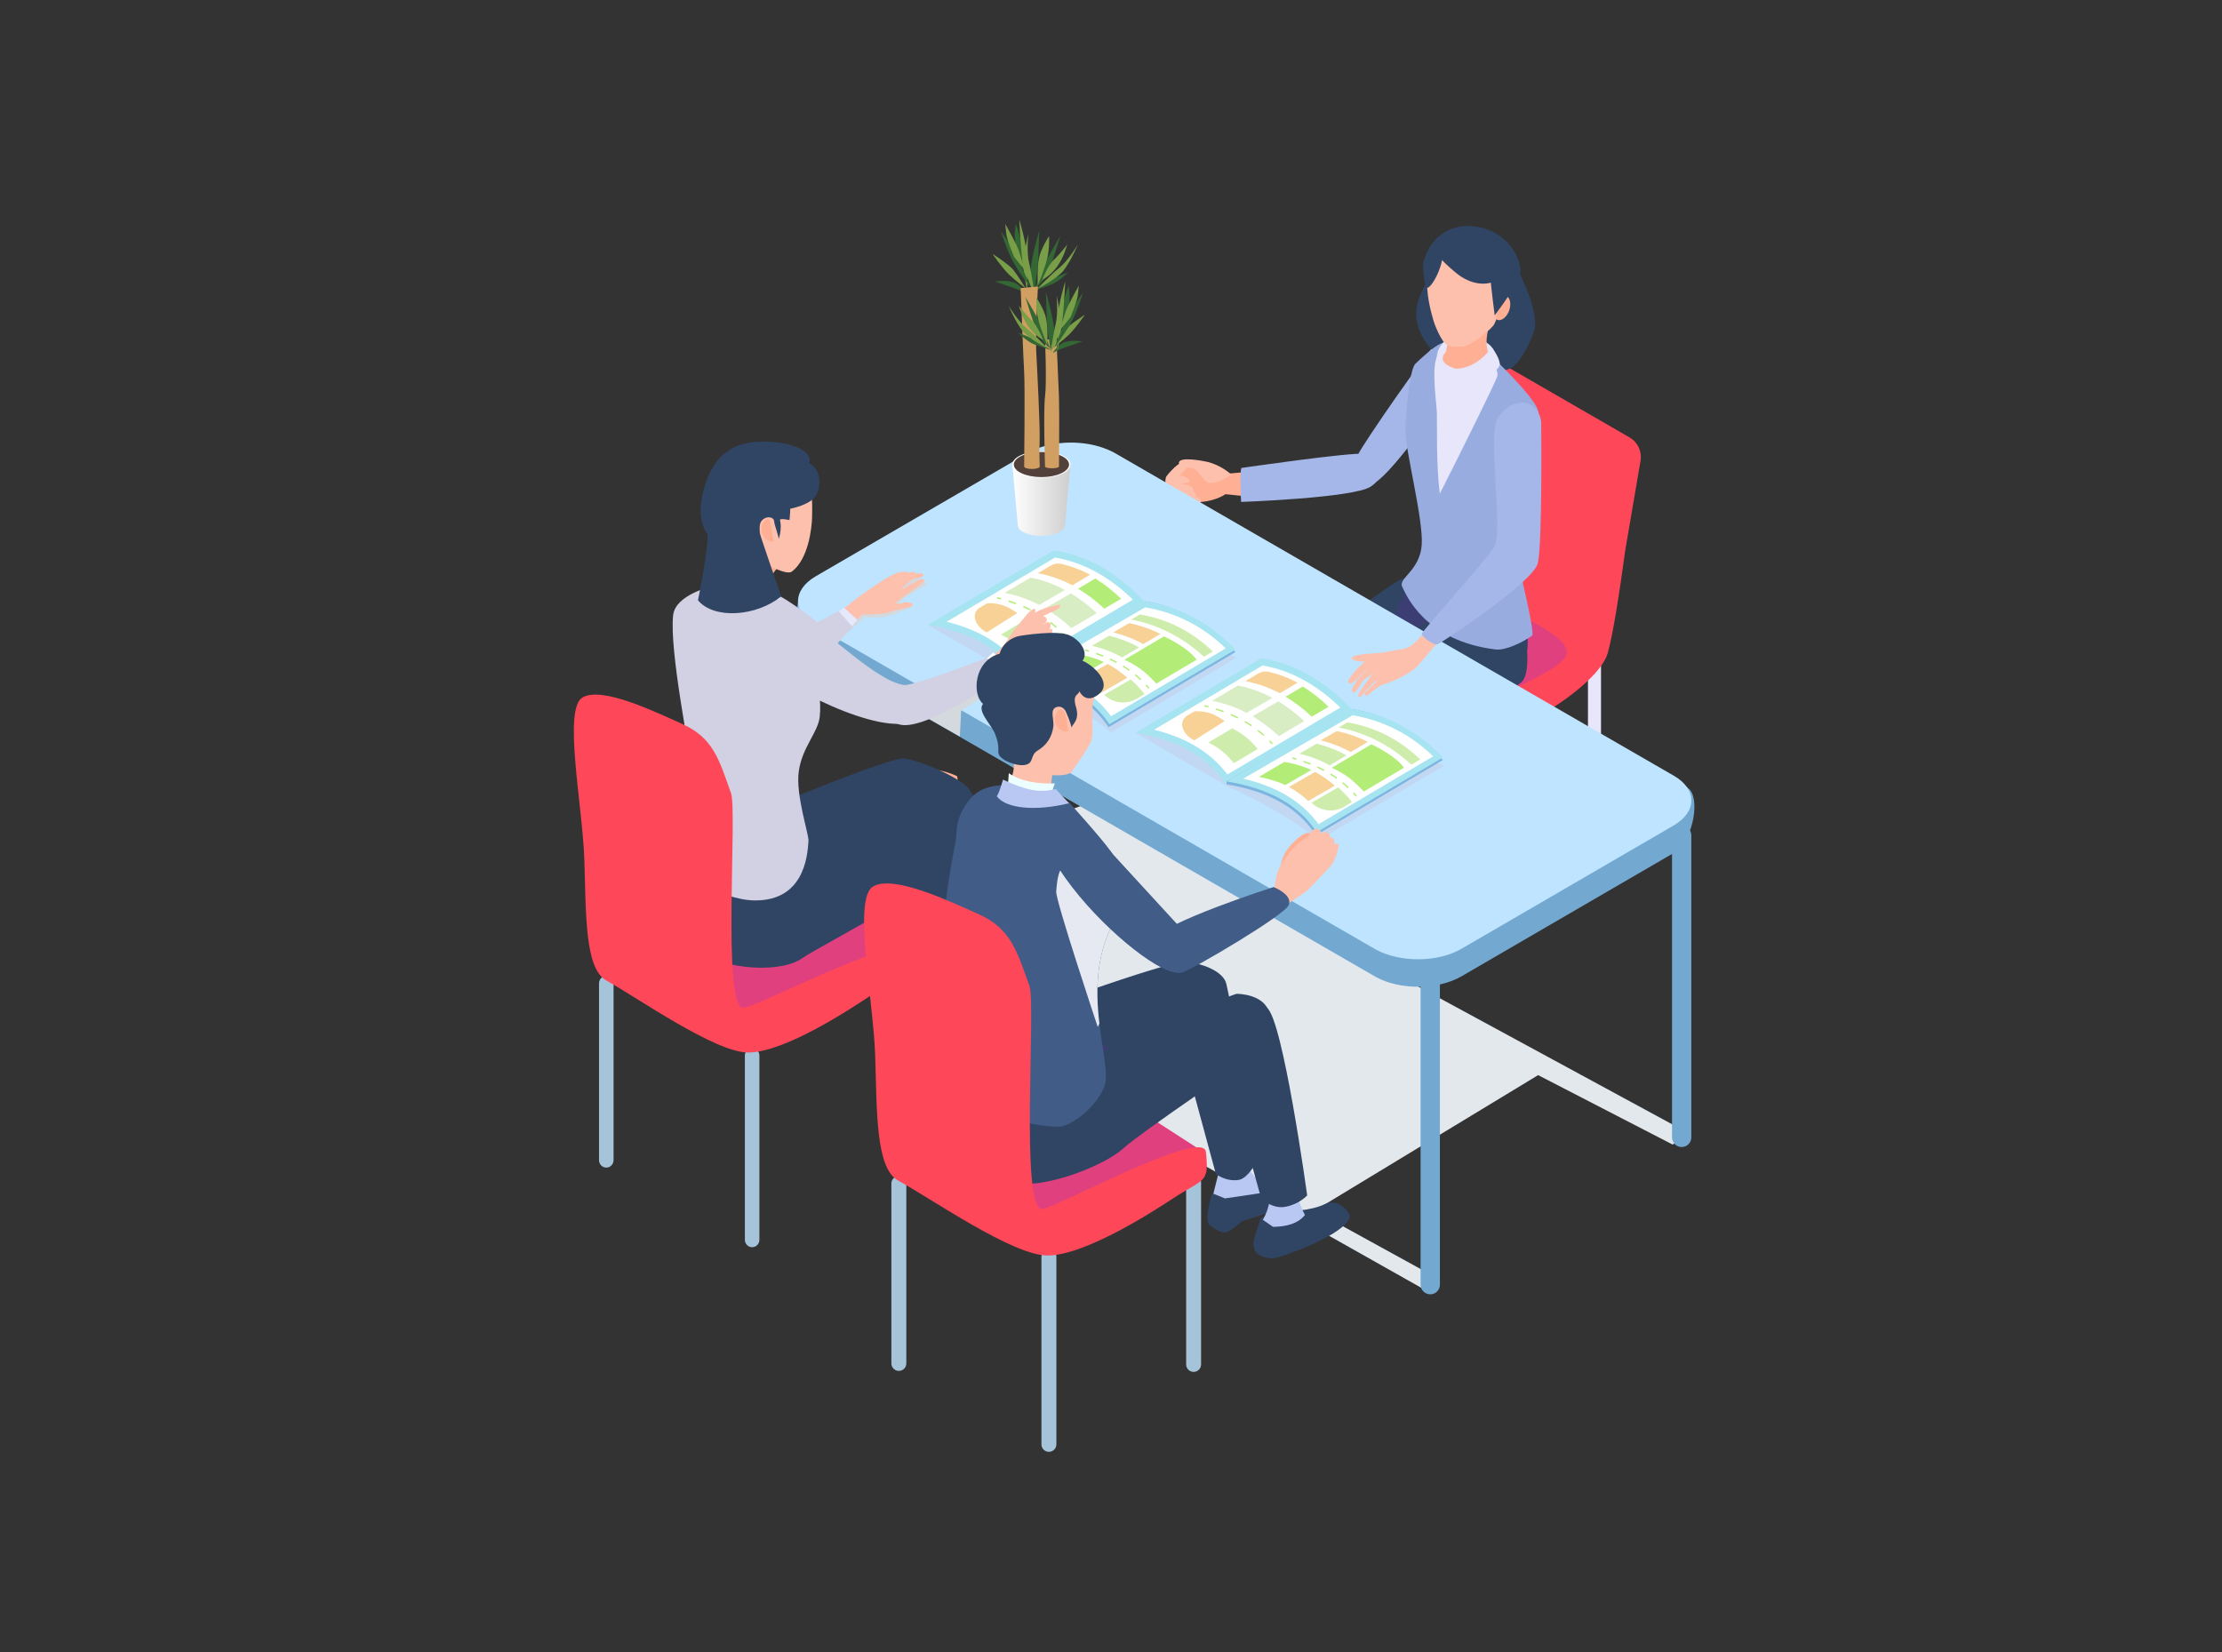 <?xml version="1.0" encoding="UTF-8"?> <svg xmlns="http://www.w3.org/2000/svg" xmlns:xlink="http://www.w3.org/1999/xlink" viewBox="0 0 511 380"><rect x="0" y="0" width="511" height="380" fill="#333333" stroke="none"/><defs><style> .cls-1 { fill: #73a9d1; } .cls-1, .cls-2, .cls-3, .cls-4, .cls-5, .cls-6, .cls-7, .cls-8, .cls-9, .cls-10, .cls-11, .cls-12, .cls-13, .cls-14, .cls-15, .cls-16, .cls-17, .cls-18, .cls-19, .cls-20, .cls-21, .cls-22, .cls-23, .cls-24, .cls-25, .cls-26, .cls-27, .cls-28, .cls-29, .cls-30, .cls-31, .cls-32, .cls-33, .cls-34, .cls-35 { stroke-width: 0px; } .cls-2 { fill: #99ace0; } .cls-3 { fill: #fe485a; } .cls-4 { fill: #d9edc5; } .cls-5 { fill: url(#linear-gradient); } .cls-6 { fill: #edfeff; } .cls-7 { fill: #b8c8f2; } .cls-8 { fill: #73a9d1; } .cls-9 { fill: #3c3e73; } .cls-10 { fill: #b3ed77; } .cls-36 { isolation: isolate; } .cls-11 { fill: #d2d0e3; } .cls-12, .cls-18 { fill: #d4d9de; } .cls-12, .cls-19, .cls-33, .cls-37 { mix-blend-mode: multiply; } .cls-13 { fill: #bfe4ff; } .cls-14 { fill: #e6e8fb; } .cls-15 { fill: #304464; } .cls-16 { fill: #f7d196; } .cls-17 { fill: #789e48; } .cls-19 { fill: #e3e8ed; } .cls-20 { fill: #e6e9f2; } .cls-21 { fill: #52413a; } .cls-22 { fill: #a7e4f2; } .cls-23 { fill: #e0407e; } .cls-24 { fill: #a5b7e8; } .cls-25 { fill: #ceedad; } .cls-26 { fill: #d29f63; } .cls-27 { fill: #ffaf94; } .cls-28 { fill: #415c86; } .cls-29 { fill: #a5c3d9; } .cls-30 { fill: #336733; } .cls-31 { fill: #fff; } .cls-32 { fill: #fdc0ac; } .cls-33 { fill: #c2d7f2; } .cls-34 { fill: #e8e6fb; } .cls-35 { fill: #7bb5e0; } </style><linearGradient id="linear-gradient" x1="232.81" y1="115.06" x2="246.19" y2="115.06" gradientUnits="userSpaceOnUse"><stop offset="0" stop-color="#fff"></stop><stop offset="1" stop-color="#cececf"></stop></linearGradient></defs><g class="cls-36"><g id="_レイヤー_1" data-name="レイヤー 1"><path class="cls-19" d="M249.17,185.16s-31.06,11.17-51.71,19.49c-7.7,3.1-8.46,13.71-1.27,17.87l131.93,74.4,3.01-2.6-28.82-15.85,51.42-31.18,30.93,15.97,3.93-2.47-139.41-75.63Z"></path><g><g><g><g><path class="cls-23" d="M309.42,151.66l28.77,16.72c.48.28,1.08.28,1.57,0l28.97-16.73c1.04-.6,1.04-2.1,0-2.7-2.29-18.72-14.86-18.93-28.77-16.72-.48-.28-1.08-.28-1.56,0l-28.97,16.73c-1.04.6-1.04,2.1,0,2.7Z"></path><path class="cls-34" d="M339.07,220.73c.83,0,1.5-.67,1.5-1.5v-52.41c0-.83-.67-1.5-1.5-1.5s-1.5.67-1.5,1.5v52.41c0,.83.67,1.5,1.5,1.5Z"></path><path class="cls-34" d="M366.69,203.95c.83,0,1.5-.67,1.5-1.5v-52c0-.83-.67-1.5-1.5-1.5s-1.5.67-1.5,1.5v52c0,.83.67,1.5,1.5,1.5Z"></path><path class="cls-34" d="M308.89,203.91c.83,0,1.5-.67,1.5-1.5v-51.25c0-.83-.67-1.5-1.5-1.5s-1.5.67-1.5,1.5v51.25c0,.83.67,1.5,1.5,1.5Z"></path></g><path class="cls-3" d="M369.74,150.17c1.19-4.07,2.71-13.94,4.03-23.62l3.51-20.56c.37-2.15-.64-4.29-2.53-5.38l-30.24-17.46-1.66,10.24c-1.61,7.51-5.89,28.26-6.11,37.7l-.02.11h.01c-.02,1.19.02,2.19.14,2.96.51,3.23,23.46,10.22,23.46,15.79s-27.48,12.35-23.89,18.46c3.58,6.09,30.43-9.13,33.23-18l.03.02.04-.24Z"></path></g><g><g><g><path class="cls-15" d="M325.13,196.79c-.83-1.06-3.89-1.98-6.76-1.55,0,0-9.85,9.24-12.95,11.58-3.52,2.66,1.47,7.54,6.72,5.08.58-.27,4.48-3.17,7.66-5.85,2.68-2.26,4.71-4.3,5.14-5.01.93-1.54,1.03-3.19.2-4.25Z"></path><path class="cls-7" d="M313.04,179.96l9.53,14.32.85,2.67c-.02,1.95-5.96,5.57-5.96,5.57,0,0-.81-1.08-5.41-1.29,3.37-3,1.87-1.64,2.52-4.37,1.68-7.04-9.53-16.59-9.53-16.59l8-.31Z"></path></g><path class="cls-15" d="M331.28,147.9s-23.82,17.8-26.45,20.96c-2.64,3.16,17.29,25.45,17.29,25.45,0,0-6.16,2.03-10.73,0-4.57-2.03-24.82-30.01-21.81-34.98,3.01-4.98,29.87-25.12,32.8-26.13,2.93-1.01,9.93,5.15,9.93,5.15l-1.02,9.55Z"></path></g><path class="cls-9" d="M351.37,141.38c.22,2.03-.09,7.93-.09,7.93,0,0-8.09,5.74-10.76,5.26-4.7-.84-17.6-8.81-19.34-11.84-1.74-3.03,5.58-9.92,5.58-9.92,0,0,24.45,7.06,24.61,8.58Z"></path></g><g><g><path class="cls-15" d="M337.35,197.36c-1.15-1.37-3.81-2.36-6.4-.69,0,0-9.59,16.48-10.12,18.3-1.26,4.36,7.4,5.17,11.4.51.81-.94,5.97-11.27,6.19-13.16s.08-3.58-1.07-4.96Z"></path><path class="cls-7" d="M326.44,183.98l10.21,10.08s1.02,4.43.49,6.37-2.54,3.52-5.46,4.43-4.47-.94-4.47-.94c0,0,1.66-4.34,2.17-5.28,3.44-6.37-11.9-14.03-11.9-14.03l8.96-.63Z"></path></g><path class="cls-15" d="M350.06,156.73c-3.04,3.26-30.65,15.59-30.65,15.59l18.26,20.93s-9.25,5.96-11.91,6.26c-2.67.3-29.45-30.39-25.98-35.47,3.47-5.08,30.59-22.49,30.59-22.49l15.27-5.25,3.69.8s3.78,16.35.74,19.62Z"></path></g></g><g><g><path class="cls-27" d="M282.46,108.94l4.19-.38.05,5.61-4.88-.5s-2.67,1.95-7.11,1.81c-1.23-.04-2.75-.4-3.74-1.08-.25-.18-.21-.62-.45-.81-.47-.36-1.08-.58-1.41-.96-.16-.19.04-.64-.1-.81-.49-.62-.84-1.09-.84-1.09,0,0,.97-3.03,3.29-4.11,2.32-1.08,10.98,2.33,10.98,2.33Z"></path><path class="cls-32" d="M269.76,110.46c.76-.48,4.34-3.02,3.07-4.28-.64-.63-3.26,1.62-4.53,3.3-.41.54-.24,1.52-.24,1.52,0,0,1.2-.23,1.71-.55Z"></path><path class="cls-32" d="M283.19,109.19s-2.21-2.19-5.64-2.98c-.7-.16-6.73-1.39-6.43.41.14.85,2.15.94,2.74,1.01,1.57.17,2.36,2.17,3.56,3.15,1.56,1.27,5.77-1.59,5.77-1.59Z"></path><path class="cls-32" d="M271.99,109.48c-.88-.14-3.93-.39-3.95,1.38,0,.89,2.15.71,4.27.31.78-.15,1.3-.05,1.24-.56-.06-.51-1.02-1.05-1.56-1.14Z"></path><path class="cls-32" d="M273.61,111.75c-.85-.42-4.69-1.11-4.63.47.06,1.59,2.88.56,4.98.8.98.11.5-.85-.35-1.27Z"></path><path class="cls-32" d="M274.44,113.07c-.7-.35-3.86-.46-3.81.83.05,1.3,2.09.4,3.8.59.8.09.7-1.08,0-1.42Z"></path><path class="cls-32" d="M275.65,114.44c-.62-.31-3.66-.46-3.61.68.05,1.15,2.09.41,3.61.58.71.08.62-.95,0-1.26Z"></path></g><g><path class="cls-24" d="M313.84,104.39c3.1.43,5.5,4.93,1.37,7.55-4.12,2.62-29.79,3.51-29.79,3.51,0,0-.37-6.27.05-7.81,0,0,25.26-3.68,28.36-3.25Z"></path><path class="cls-24" d="M312.34,104.51c.99-2.26,16.69-25.03,18.85-26.52,2.16-1.49,3.36,5.41,2.24,9-2.37,7.62-14.98,23.6-17.65,24.2-3.92.88-4.44-4.42-3.44-6.68Z"></path></g></g><g><path class="cls-15" d="M349.6,62.93c-.62-2.37-19.81-.86-19.81-.86,0,0-3.96,5.5-4.11,9.88-.16,4.38,3.16,8.32,4.42,9.21,1.87,1.31,8.5,5.53,8.5,5.53,0,0,5.75-.82,8.53-1.86,2.78-1.04,5.89-8.44,5.92-9.78.13-5.15-3.09-10.7-3.46-12.11Z"></path><g><path class="cls-34" d="M337.25,77.27c3.83,1.97,9.57,8.69,9.57,8.69l-4.68,54.2-14.74-8.6,2.59-10.09-5.86-27.42,5.05-12.05s4.25-6.7,8.08-4.73Z"></path><path class="cls-2" d="M323.18,98.75c.19-4.17.96-13.79,2.34-15.1,1.37-1.31,4.08-3.85,5.77-4.6s-.19,1.14-.94,3.25c-1.12,3.15,0,10.13.09,12.66.1,2.54-.21,11.68.68,18.6,5.78-11.44,12.26-24.57,13.14-26.79,1.1-2.75-5.86-8.74-5.86-8.74,3.46,2.37,13.88,12.63,15.22,16.11,1.34,3.48-2.66,25.55-4.19,36.56,0,0,3.62,15.01,2.93,15.5-2.31,1.65-6.19,3.44-8.35,3.19-16.34-1.95-20.67-12.59-21.56-14.49-.88-1.91,4.03-3.65,4.5-9.48.47-5.84-3.95-22.51-3.76-26.67Z"></path></g><g><path class="cls-34" d="M334.42,77.24c-.88.18-2.87,1.43-3.63,3.24-.93,2.21.2,5.13.2,5.13l3.58-.08.51-.82c-.18-.69-.48-5.78-.66-7.46Z"></path><path class="cls-34" d="M344.25,84.38c.23-.87-.02-3.2-1.31-4.68-1.57-1.8-4.69-2.09-4.69-2.09l-1.51,3.25.52.82c.7.15,5.39,2.12,6.99,2.7Z"></path><g><path class="cls-27" d="M331.83,71.15c.54,4.34,1.51,7.01.7,9.67-.17.55-.71.56-.75,1.66-.04,1.11,1.62,1.97,3.26,2.41,2.78.75,8.54-1.15,8.54-1.15-3.4-4.91-.72-8.19-.5-12.87l-11.25.27Z"></path><path class="cls-32" d="M342,54.54c-.66-.27-6.36-.47-7.08-.24-10.54,3.42-5.62,17.93-5.39,18.98.2.94,1.83,5.31,3.25,6.03,1.53.78,1.4.34,3.37.41,1.97.09,7.24-4.31,7.52-5.23.31-1.03,8.59-15.72-1.66-19.95Z"></path><path class="cls-27" d="M344.38,73.59c.99.3,2.21-.72,2.72-2.26.51-1.55.13-3.04-.86-3.34-.99-.3-2.85,5.3-1.86,5.6Z"></path><path class="cls-15" d="M349.4,60.52c-1.23-4.26-5.2-8.16-11.14-8.54-4.63-.29-8.71,2.37-10.29,6.57-.2.52-.55,1.36-.67,1.84-.17.66.2,5.43.87,5.8.68.37,3.86-4.39,3.67-8.85,1.86,2.51,4.23,3.45,6.87,3.62,2.71.18,3.79-.55,3.79-.55,0,0,.15,1.69.27,3.67.1,1.75.97,8.45.97,8.45,0,0,3.91-5.13,4.07-6.23.16-1.11,1.65-2.98,1.82-3.79.17-.8,0-1.16-.24-1.97Z"></path><path class="cls-15" d="M343.45,58.67l-13.68-1.87c.14,1.28,1.58,3.04,4.92,5.84,3.53,2.96,7.34,3.33,10.33,1.46-.17-1.29-1.57-5.44-1.57-5.44Z"></path></g><path class="cls-34" d="M343.03,79.91s-3,4.7-8.14,4.92l-.43.79s0,0,0,0c.64,1.59,3.48,3.93,3.48,3.93,0,0,7.24-4.13,6.98-5.93s-1.89-3.71-1.89-3.71Z"></path></g></g></g><g><g><path class="cls-15" d="M214.1,218.35c2.71-.66,2.09,1.82,4.04,1.53,3.4-.51,8.38-1.26,10.27-1.48,3.87-.45,7.19.37,6.42,3.49-.77,3.12-2.52,3.26-7.88,4.67-3.45.91-6.75.58-11.74,4.15l-1.54,2.34-1.55.47-2.16-.61s-.07-2.59-.41-4.5c-.34-1.91-.2-5.21-.39-6.33-.22-1.28,2.23-3.08,4.94-3.74Z"></path><path class="cls-27" d="M210.2,177.64c2.46-1.56,7.3-.35,9.81.84,1.06.5-2.2,12.7-2.65,23.44-.36,8.61.39,17.99.39,17.99,0,0,3.09-.16,4.69.47,1.86.73,2.25,2.28,2.02,2.43,0,0-6.85,2.79-9.12,2.79s-4.79,1.11-5.23-1.12c-.43-2.23.81-3.76.9-5.8.09-2.04-5.02-30.33-5.02-30.33-2.6-2.37.11-8.1,4.21-10.71Z"></path></g><g><path class="cls-15" d="M230.11,228.35s10.39-.8,13.04-2.22c2.65-1.41,6.95-1.15,6.18,1.96-.77,3.12-3.1,5.69-8.45,7.09-3.45.91-4.94.38-10.3,3.48l-1.4,1.97-2.11.64-1.61-.78s-1.72-2.78-2.06-4.69c-.34-1.91-.3-3.74.2-4.94.5-1.19,5.31-3,6.52-2.52Z"></path><path class="cls-27" d="M224.85,184.81c2.52,1.19,5.8,38.33,7.01,40.31,1.21,1.98,4.01,2.81,4.01,2.81,2.91.55,5.12-.23,3.76,2.93,0,0-8.84,3.28-9.57,3.58-2.56,1.04-6.99-.28-6.03-3.12.74-2.43.67-3.96.54-5.6-.15-2.05-8.28-31.21-7.87-35.64.41-4.43,5.61-6.47,8.13-5.28Z"></path></g><path class="cls-23" d="M144.51,218.91l30.29,15.66c.54.32,1.21.32,1.76,0l34.06-16.2c1.17-.69,2.15-5.26.98-5.94,0,0-20.94-10.44-31.47-13.05-10.53-2.6-35.28,15.55-35.28,15.55-1.17.68-1.51,3.28-.35,3.97Z"></path><path class="cls-15" d="M161.9,192.88c15.79-8.19,42.79-18.44,45.65-18.44s13.39,4.33,15.35,7.12c1.95,2.79,4.53,8.17,4.53,8.17l3.16,23.65s-7.81.77-15.06-.84c-3.67-.82-5.64-1.18-9.54-4.53-7.29,4.46-19.6,11.01-21.56,12.42-4.44,3.19-15.66,2.7-21.97-.54-9.17-4.71-8.41-22.95-.56-27.02Z"></path></g><g><g><path class="cls-1" d="M328.92,297.71c-1.23,0-2.22-.99-2.22-2.22v-69.46c0-1.23.99-2.22,2.22-2.22s2.22.99,2.22,2.22v69.46c0,1.23-.99,2.22-2.22,2.22Z"></path><path class="cls-1" d="M386.74,263.83c-1.23,0-2.22-.99-2.22-2.22v-69.46c0-1.22.99-2.22,2.22-2.22s2.22.99,2.22,2.22v69.46c0,1.23-.99,2.22-2.22,2.22Z"></path></g><g><path class="cls-1" d="M187.7,150.41l125.76,72.6,3.03,1.75c5.54,3,14.22,2.94,19.6-.19l48.79-28.36c4.19-2.43,6.07-11.44,3.85-14.42-.69-.93-3.44-2.23-4.75-2.98l-127.92-68.48c-5.54-3.02-14.24-2.96-19.62.17l-48.82,23.03c-1.1.64-2.57,1.12-3.16,2.26-2.38,4.55-1.16,12.07,3.25,14.62Z"></path><path class="cls-13" d="M384.86,189.89l-48.79,28.36c-5.37,3.13-14.05,3.19-19.6.19l-3.03-1.75-125.76-72.6c-5.52-3.19-5.55-8.36-.06-11.55l48.79-28.36c.66-.38,1.37-.72,2.11-1.01,4.49-1.75,10.37-1.83,15.1-.19.91.31,1.77.68,2.58,1.12l.7.4,6.85,3.96,121.21,69.98c5.35,3.09,5.39,8.26-.1,11.45Z"></path></g></g><g><path class="cls-33" d="M311.06,163.59h-.02c-6.1-6.4-12.96-10.43-20.73-11.63l-28.99,16.72,20.76,12.07s12.79,5.6,21.16,12.51l28.91-17.19c-8.78-3.25-13.3-11.27-21.08-12.48Z"></path><path class="cls-22" d="M281.82,180.25c-4.74-7.1-12.17-10.24-20.76-11.68l28.99-17.17c7.78,1.21,14.65,5.25,20.76,11.68l-28.99,17.17Z"></path><g><path class="cls-31" d="M282.27,178.13c-3.81-5.04-9.35-8.42-16.85-10.29l24.94-14.77c.51.09,1.01.19,1.51.3,5.82,1.33,11.32,4.48,16.37,9.38l-25.97,15.38Z"></path><path class="cls-16" d="M298.41,157.03l-4.08,2.42c-2.23-1.17-4.52-2.02-6.87-2.56-.35-.08-.7-.15-1.05-.22l2.96-1.75c.72-.43,1.58-.57,2.4-.39,0,0,0,0,.01,0,2.27.52,4.48,1.35,6.63,2.49Z"></path><path class="cls-10" d="M305.53,162.57l-3.86,2.28c-1.94-1.82-3.95-3.35-6.03-4.6l3.22-1.91.74-.44c2.04,1.26,4.02,2.81,5.93,4.66Z"></path><path class="cls-4" d="M292.62,160.53l-5.94,3.44c-2.16-1.14-4.39-1.97-6.68-2.49-.34-.08-.68-.15-1.02-.21h0c-.09-.02-.18-.03-.26-.05l5.95-3.53h0c.34.06.68.13,1.02.21,2.37.54,4.68,1.42,6.93,2.62Z"></path><path class="cls-4" d="M299.94,165.86l-5.83,3.45c-.19-.18-.38-.35-.58-.52-1.77-1.58-3.6-2.93-5.47-4.04l.56-.33,5.36-3.11c1.84,1.11,3.64,2.46,5.38,4.02.19.17.38.35.57.52Z"></path><g><path class="cls-10" d="M292.49,171.21c-.21-.24-.43-.47-.65-.7l.23-.22c.22.23.44.47.66.71l-.24.21Z"></path><path class="cls-10" d="M290.55,169.26c-.44-.4-.9-.78-1.38-1.15l.2-.25c.48.37.95.76,1.39,1.17l-.21.24ZM287.72,167.06c-.49-.33-1-.65-1.52-.95l.16-.28c.53.31,1.04.63,1.54.96l-.18.27ZM284.62,165.26c-.53-.26-1.07-.52-1.63-.76l.13-.29c.56.24,1.11.5,1.65.77l-.14.29ZM281.32,163.83c-.55-.2-1.12-.4-1.7-.59l.1-.31c.58.19,1.16.38,1.71.59l-.11.3Z"></path><path class="cls-10" d="M277.89,162.73c-.31-.08-.61-.16-.93-.24l.08-.31c.31.08.63.16.93.24l-.08.31Z"></path></g><path class="cls-16" d="M281.63,165.86s-6.97,4.44-6.99,4.43c-2.58-1.27-3.95-4.31-1.48-5.77l1.57-.92c3.14-.14,5.1.97,6.9,2.26Z"></path><path class="cls-25" d="M289.24,172.29l-5.09,3.01-.42.25c-.36-.47-.73-.92-1.14-1.34-1.31-1.38-2.87-2.52-4.7-3.43l5.49-3.25c2.38,1.21,4.33,2.79,5.87,4.76Z"></path><path class="cls-35" d="M302.66,192.1c-4.74-7.1-12-10.25-20.59-11.69v-.69s28.99-16.59,28.99-16.59c7.78,1.21,14.65,5.25,20.76,11.68l-29.16,17.28Z"></path><path class="cls-22" d="M302.83,191.41c-4.74-7.1-12.17-10.24-20.76-11.68l28.73-16.65c7.78,1.21,14.91,4.73,21.02,11.16l-28.99,17.17Z"></path><path class="cls-31" d="M303.23,189.57c-3.87-5.22-9.45-8.6-17.31-10.47l25.15-14.57c7.05,1.19,13.27,4.36,18.52,9.43l-26.37,15.62Z"></path><path class="cls-25" d="M326.62,174.68l-2.04,1.21c-4.82-4.44-10.43-7.31-16.72-8.57l2.01-1.16c6.37,1.07,12,3.94,16.75,8.53Z"></path><path class="cls-10" d="M301.6,177.09l-6,3.48c-1.9-.84-3.94-1.46-6.09-1.89l5.87-3.44c2.19.37,4.27.99,6.22,1.86Z"></path><path class="cls-16" d="M306.97,180.7l-5.47,3.17-.19.11-.45.26c-1.35-1.28-2.83-2.35-4.43-3.22l5.81-3.36.2-.11c1.63.88,3.14,1.94,4.54,3.17Z"></path><path class="cls-25" d="M310.92,184.49l-1.78,1.06c-2.41,1.43-5.46,1.05-7.49-.88-.01-.01-.02-.02-.03-.03l.45-.26.19-.11,5.47-3.17c1.16,1.02,2.23,2.15,3.2,3.39Z"></path><path class="cls-10" d="M322.89,176.59l-9.26,5.47s-1.49-1.63-3.05-2.89c-1.91-1.54-4.25-2.53-4.31-2.57l9.1-5.39s5.41,2.42,7.52,5.38Z"></path><path class="cls-25" d="M309.66,173.75l-3.89,2.3c-.52-.3-1.06-.59-1.62-.85-1.59-.75-3.37-1.37-5.34-1.84l1.95-1.13,2.02-1.17c1.94.49,3.69,1.1,5.28,1.86.56.26,1.09.54,1.61.84Z"></path><path class="cls-16" d="M314.56,170.65l-3.95,2.34c-.51-.3-1.05-.58-1.61-.84-1.58-.75-3.34-1.37-5.28-1.86l3.67-2.13c2.53.51,4.92,1.34,7.16,2.49Z"></path><g><path class="cls-10" d="M311.79,183.22c-.21-.24-.42-.48-.63-.72l.24-.22c.22.24.43.48.64.73l-.24.21Z"></path><path class="cls-10" d="M309.96,181.29c-.41-.39-.84-.77-1.28-1.13l.2-.25c.45.37.88.75,1.3,1.14l-.22.23ZM307.33,179.12c-.46-.33-.94-.64-1.42-.94l.17-.27c.49.3.98.63,1.44.96l-.19.26ZM304.42,177.33c-.49-.26-1.01-.52-1.53-.76l.14-.29c.53.24,1.05.5,1.55.77l-.15.28ZM301.33,175.89c-.52-.21-1.06-.41-1.6-.6l.11-.3c.55.19,1.09.39,1.62.6l-.12.3Z"></path><path class="cls-10" d="M298.09,174.76c-.3-.09-.61-.18-.92-.26l.09-.31c.31.09.62.18.93.27l-.09.31Z"></path></g></g></g><g><path class="cls-33" d="M263.35,138.76h-.02c-6.1-6.4-12.96-10.43-20.73-11.63l-28.99,16.72,20.76,12.07s12.79,5.6,21.16,12.51l28.91-17.19c-8.78-3.25-13.3-11.27-21.08-12.48Z"></path><path class="cls-22" d="M234.11,155.42c-4.74-7.1-12.17-10.24-20.76-11.68l28.99-17.17c7.78,1.21,14.65,5.25,20.76,11.68l-28.99,17.17Z"></path><g><path class="cls-31" d="M234.56,153.3c-3.81-5.04-9.35-8.42-16.85-10.29l24.94-14.77c.51.09,1.01.19,1.51.3,5.82,1.33,11.32,4.48,16.37,9.38l-25.97,15.38Z"></path><path class="cls-16" d="M250.7,132.2l-4.08,2.42c-2.23-1.17-4.52-2.02-6.87-2.56-.35-.08-.7-.15-1.05-.22l2.96-1.75c.72-.43,1.58-.57,2.4-.39,0,0,0,0,.01,0,2.27.52,4.48,1.35,6.63,2.49Z"></path><path class="cls-10" d="M257.82,137.73l-3.86,2.28c-1.94-1.82-3.95-3.35-6.03-4.6l3.22-1.91.74-.44c2.04,1.26,4.02,2.81,5.93,4.66Z"></path><path class="cls-4" d="M244.92,135.7l-5.94,3.44c-2.16-1.14-4.39-1.97-6.68-2.49-.34-.08-.68-.15-1.02-.21h0c-.09-.02-.18-.03-.26-.05l5.95-3.53h0c.34.06.68.13,1.02.21,2.37.54,4.68,1.42,6.93,2.62Z"></path><path class="cls-4" d="M252.23,141.03l-5.83,3.45c-.19-.18-.38-.35-.58-.52-1.77-1.58-3.6-2.93-5.47-4.04l.56-.33,5.36-3.11c1.84,1.11,3.64,2.46,5.38,4.02.19.17.38.35.57.52Z"></path><g><path class="cls-10" d="M244.78,146.38c-.21-.24-.43-.47-.65-.7l.23-.22c.22.23.44.47.66.71l-.24.21Z"></path><path class="cls-10" d="M242.84,144.43c-.44-.4-.9-.78-1.38-1.15l.2-.25c.48.37.95.76,1.39,1.17l-.21.24ZM240.01,142.23c-.49-.33-1-.65-1.52-.95l.16-.28c.53.31,1.04.63,1.54.96l-.18.27ZM236.91,140.42c-.53-.26-1.07-.52-1.63-.76l.13-.29c.56.24,1.11.5,1.65.77l-.14.29ZM233.61,139c-.55-.2-1.12-.4-1.7-.59l.1-.31c.58.19,1.16.38,1.71.59l-.11.3Z"></path><path class="cls-10" d="M230.18,137.9c-.31-.08-.61-.16-.93-.24l.08-.31c.31.08.63.16.93.24l-.08.31Z"></path></g><path class="cls-16" d="M233.93,141.02s-6.97,4.44-6.99,4.43c-2.58-1.27-3.95-4.31-1.48-5.77l1.57-.92c3.14-.14,5.1.97,6.9,2.26Z"></path><path class="cls-25" d="M241.53,147.46l-5.09,3.01-.42.25c-.36-.47-.73-.92-1.14-1.34-1.31-1.38-2.87-2.52-4.7-3.43l5.49-3.25c2.38,1.21,4.33,2.79,5.87,4.76Z"></path><path class="cls-35" d="M254.95,167.27c-4.74-7.1-12-10.25-20.59-11.69v-.69s28.99-16.59,28.99-16.59c7.78,1.21,14.65,5.25,20.76,11.68l-29.16,17.28Z"></path><path class="cls-22" d="M255.13,166.58c-4.74-7.1-12.17-10.24-20.76-11.68l28.73-16.65c7.78,1.21,14.91,4.73,21.02,11.16l-28.99,17.17Z"></path><path class="cls-31" d="M255.52,164.74c-3.87-5.22-9.45-8.6-17.31-10.47l25.15-14.57c7.05,1.19,13.27,4.36,18.52,9.43l-26.37,15.62Z"></path><path class="cls-25" d="M278.91,149.85l-2.04,1.21c-4.82-4.44-10.43-7.31-16.72-8.57l2.01-1.16c6.37,1.07,12,3.94,16.75,8.53Z"></path><path class="cls-10" d="M253.89,152.26l-6,3.48c-1.9-.84-3.94-1.46-6.09-1.89l5.87-3.44c2.19.37,4.27.99,6.22,1.86Z"></path><path class="cls-16" d="M259.26,155.87l-5.47,3.17-.19.11-.45.26c-1.35-1.28-2.83-2.35-4.43-3.22l5.81-3.36.2-.11c1.63.88,3.14,1.94,4.54,3.17Z"></path><path class="cls-25" d="M263.22,159.66l-1.78,1.06c-2.41,1.43-5.46,1.05-7.49-.88-.01-.01-.02-.02-.03-.03l.45-.26.19-.11,5.47-3.17c1.16,1.02,2.23,2.15,3.2,3.39Z"></path><path class="cls-10" d="M275.19,151.75l-9.26,5.47s-1.49-1.63-3.05-2.89c-1.91-1.54-4.25-2.53-4.31-2.57l9.1-5.39s5.41,2.42,7.52,5.38Z"></path><path class="cls-25" d="M261.96,148.92l-3.89,2.3c-.52-.3-1.06-.59-1.62-.85-1.59-.75-3.37-1.37-5.34-1.84l1.95-1.13,2.02-1.17c1.94.49,3.69,1.1,5.28,1.86.56.26,1.09.54,1.61.84Z"></path><path class="cls-16" d="M266.85,145.82l-3.95,2.34c-.51-.3-1.05-.58-1.61-.84-1.58-.75-3.34-1.37-5.28-1.86l3.67-2.13c2.53.51,4.92,1.34,7.16,2.49Z"></path><g><path class="cls-10" d="M264.09,158.39c-.21-.24-.42-.48-.63-.72l.24-.22c.22.24.43.48.64.73l-.24.21Z"></path><path class="cls-10" d="M262.26,156.46c-.41-.39-.84-.77-1.28-1.13l.2-.25c.45.37.88.75,1.3,1.14l-.22.23ZM259.62,154.29c-.46-.33-.94-.64-1.42-.94l.17-.27c.49.3.98.63,1.44.96l-.19.26ZM256.72,152.5c-.49-.26-1.01-.52-1.53-.76l.14-.29c.53.24,1.05.5,1.55.77l-.15.28ZM253.62,151.06c-.52-.21-1.06-.41-1.6-.6l.11-.3c.55.19,1.09.39,1.62.6l-.12.3Z"></path><path class="cls-10" d="M250.39,149.93c-.3-.09-.61-.18-.92-.26l.09-.31c.31.09.62.18.93.27l-.09.31Z"></path></g></g></g><g><g><path class="cls-32" d="M317.85,150.15c-.71,0-2.58.19-3.45.24-1.02.07-3.69.37-3.53,1.05.19.84,3.7.74,4.36.87.8.16,1.6,1.1,2.32.82.73-.28,1.67-2.98.29-2.99Z"></path><path class="cls-32" d="M310.41,155.94c.17-.3,1.65-2.43,3.7-3.81l1.12,1.44s-.18.04-.46.17c-1.01.45-3.29,3.41-4.07,3.44-.99.04-.65-.61-.29-1.23Z"></path><path class="cls-32" d="M311.22,159.31c-.22-.15-.41-.46-.28-.84.18-.52.65-1.08.88-1.58.4-.88,3.51-3.8,3.51-3.8l1.06,1.31c-.29.28-2.84,2.04-2.84,2.04,0,0-1.82,3.21-2.34,2.87Z"></path><path class="cls-32" d="M312.38,159.7c.64-1.18,2.58-3.84,3.4-4.81.02-.03.05-.05.07-.08-.16-.02-1.08-.18-1.32-.47-.26-.32.36-.82.36-.82,0,0-1.07-.16-1.37-.47-.3-.31.31-.91.31-.91,2-1.89,5.1-2.19,5.67-2.31,2.56-.57,3.34-.37,4.72-1.15s3.1-2.97,3.1-2.97l3.47,1.89s-3.44,3.99-4.47,5.26c-1.51,1.85-5.85,3.9-8.13,4.55-.91.26-1.76.96-2.48,1.54-.53.42-1.02.75-1.22.94-.37.35-.99-.11-.47-.62.82-.8,2.39-2.33,2.99-3.12-.44.36-1.03.78-1.03.78,0,0-2.64,2.72-2.85,3.16-.21.44-.99.04-.75-.4Z"></path></g><path class="cls-24" d="M326.97,145.77c-.07.62,2.73,2.74,3.63,2.42.9-.31,21.95-14.22,23.05-18.62,1.09-4.4.78-32.56.78-32.56-.91-6.24-7.55-5.24-10.07-.66-2.3,4.18,1.45,25.99-.75,29.47-2.2,3.48-16.56,19.33-16.64,19.95Z"></path></g><g><g><g><g><path class="cls-29" d="M172.97,241.09c.92,0,1.67.76,1.67,1.69v42.4c0,.93-.75,1.69-1.67,1.69s-1.67-.76-1.67-1.69v-42.4c0-.93.75-1.69,1.67-1.69Z"></path><path class="cls-8" d="M205.33,224.27c.92,0,1.67.76,1.67,1.69v41.13c0,.93-.75,1.69-1.67,1.69s-1.67-.76-1.67-1.69v-41.13c0-.93.75-1.69,1.67-1.69Z"></path><path class="cls-29" d="M139.43,224.48c.92,0,1.67.76,1.67,1.69v40.7c0,.93-.75,1.69-1.67,1.69s-1.67-.76-1.67-1.69v-40.7c0-.93.75-1.69,1.67-1.69Z"></path></g><path class="cls-23" d="M140.13,225.06l30.79,15.55c.54.32,4.53-.7,5.07-1.02l29.35-15.32c1.15-.68,1.85-1.58.7-2.25l-1.11-.65c-15.35,1.63-34.94,10.21-34.94,10.21,0,0-10.67-14.65-13.18-18.84-.06-.1-.13-.22-.19-.34l-16.48,9.63c-1.15.67-1.16,2.36,0,3.04Z"></path></g><g><path class="cls-12" d="M212.43,133.79c-.98.09-4.32,2.52-4.43,2.2-.05-.15.53-.67,1.31-1.32.6-.5.99-.75.99-.75,0,0,.8-.57,1.26-.79.46-.23,1.05-1.02.4-1.17-.65-.14-2.16.63-2.77,1.05-1.21.84-2.49,1.88-2.71,2.04-.15.11-.05-.7-.48-.73-.47-.03-1.25.47-1.25.47.09-.85-.34-1.07-.9-.9-1.19.8-3.1,2-3.69,2.45-1.82,1.38-2.59,1.78-4.16,3.12-1.23,1.06-4.69,3.5-4.69,3.5l3.19,2.88,4.4-3.92s4.1.7,7.78-1.04c.91-.43,3.37-1.09,3.09-1.73-.15-.34-2.01-.01-2.53,0-.27,0-.61.29-.83.24.48-.41.5-1.04,1.06-1.46,1.96-1.48,4.82-2.88,5.08-3.1.55-.48.86-1.11-.12-1.03Z"></path><g><g><g><path class="cls-32" d="M209.22,131.68c-.95.13-2.26.33-3,.93-1.28,1.05-2.36,1.81-2.36,1.81-1.13.94,1.33,1.29,2.05.58.35-.33.62-1.1,1.49-1.64.4-.25,1.17-.64,1.17-.64,0,0,1.42.09,1.91-.83.24-.45-.35-.35-1.26-.22Z"></path><path class="cls-32" d="M208.89,131.78c-.05-.47-1.3-.21-2.38-.09-.64.24-2.18.94-3.17,1.61.09.66.77,1.15,1.47.82.28-.32,2.09-1.74,2.09-1.74,0,0,2.04-.14,1.99-.6Z"></path><path class="cls-32" d="M211.91,133.21c-.98.09-4.32,2.52-4.43,2.2-.05-.15.53-.67,1.31-1.32.6-.5,1.24-.93,1.24-.93,0,0,1.48-.28,1.94-.51.46-.23.65-.6,0-.75-.65-.14-2.7.1-3.31.52-1.21.84-2.49,1.88-2.71,2.04-.15.11-.05-.7-.48-.73-.47-.03-1.25.47-1.25.47.09-.85-.34-1.07-.9-.9-1.19.8-3.1,2-3.69,2.45-1.82,1.38-2.59,1.78-4.16,3.12-1.23,1.06-4.69,3.5-4.69,3.5l3.19,2.88,4.4-3.92s3.64,0,4.72-.24c.57-.13,2.17-1.91,4.36-3.56,1.96-1.48,4.32-3.07,4.58-3.3.55-.48.86-1.11-.12-1.03Z"></path><path class="cls-32" d="M203.38,141.12c.69-.14,1.94-.6,2.78-.83.97-.26,4.02-.64,3.74-1.28-.15-.34-.72-.46-1.62-.5-.47-.02-1.14.36-1.66.37-.8.02-1.4-.31-1.63-.31-.81,0-1.76-.77-2.41-.35-.65.42-.53,3.17.81,2.91Z"></path></g><polygon class="cls-14" points="191.87 141.33 194.12 139.78 197.19 142.58 195.35 144.65 191.87 141.33"></polygon></g><path class="cls-11" d="M167.72,140.42c3.99,3.89,3.75,3.43,9.46,8.51l15.68-8.39,3.24,3.71s-14.55,15.83-18.29,17.43c-1.22.52-11.64-7.83-18.74-14.33-3.21-2.94,5.68-9.81,8.64-6.92Z"></path></g><g><path class="cls-11" d="M159.76,181.14c-1.11-8.43-5.88-31.59-4.95-39.67.54-4.71,8.93-6.61,8.93-6.61,0,0,13.65,1.36,14.84,1.86,1.8.76,8.03,5.07,10.3,7.2,2.27,2.13-1.05,9.28-1.18,10.51l-4.9,22.84c-1.05,6.22,1.8,10.37,2.79,16.5.24,1.48-2.35,11.71-10.68,12.99-8.33,1.28-20.1-8.49-20.1-8.49,0,0,5.2-15.24,4.95-17.13Z"></path><path class="cls-11" d="M183.69,177.47c-.74,5.33,2.31,14.35,2.24,15.9-.22,3.92-1.22,13.74-12.23,13.74-8.01,0-18.89-7.23-18.89-8.83s4.53-20.01,4.53-20.01c0,0,9.3,20.57,18.72,6.75,3.99-5.84,4.93-13.9,4.6-19.95-.08-1.41-7.24-15.23-7.03-15.58.61-1.04,11.2,6.17,12.12,5.38.35-.3.71-.38.98.07.28.47.16.95.02,1.44-.73,2.57.15,4.77-.23,8.44-.38,3.68-4.06,7.01-4.83,12.64Z"></path><g><g><path class="cls-27" d="M178.77,130.68l-11.42-5.28c.76.79,1.03,3.92.08,8.72,2.55,1.92,9.83,2.18,9.83,2.18-.47-2.28.03-4.15,1.51-5.62Z"></path><path class="cls-32" d="M186.75,118.98c.1-3.96.15-8.26-2.46-11.58-2.44-3.1-9.96-4.63-13.65-3.3-3.21,1.16-6.33,5.09-7.11,7.35-.94,2.74-1.38,5.77.39,9.14.76,1.44,3.43,4.81,3.43,4.81,3.82,2.56,7.19,3.99,9.37,4.61,0,0,4.23,2.34,5.38,1.47,3.84-2.91,4.59-10,4.66-12.5Z"></path><path class="cls-27" d="M177.14,119.93c-.07-.41-.51-.64-.88-.45-.99.5-1.31,1.82-1.06,2.99.31,1.44,1.9,2.36,2.69,2.12l-.75-4.66Z"></path></g><path class="cls-14" d="M166.83,131.48c.07,1.54,9.48,4.79,11.57,3.9l.99,2.48s-9.97,1.29-14.63-2.85c0,0,1.76-3.31,2.07-3.54Z"></path><path class="cls-15" d="M187.75,113.82c1.28-2.35.83-6.12-1.66-7.29,1.68-4.75-13.94-6.96-18.74-2.68-4.58,2.32-8.35,13.97-4.8,18.75.87,1.17-2.03,15.47-2.03,15.47,3.69,4.46,13.5,3.72,19.14-.91,0,0-4.84-13.91-4.9-14.47-.19-1.88-.06-2.96,1.27-3.55.82-.36,2.01-.08,2.01.82,0,.64,1.08,3.46,1.02,3.98.31-.64.73-2.72.32-4.27-.16-.58,2.18-.04,2.18-.04,0,0,.18-1.64.18-2.62,0,0,4.75-.84,6.02-3.19Z"></path></g></g></g><path class="cls-3" d="M168.1,182.39c-2.69-7.5-3.99-12.64-11.2-15.87-6.11-2.73-18.48-8.76-22.96-6.08-4.49,2.68.03,24.87.44,37.19.41,12.32.04,25.12,5.05,27.89,7.29,4.03,25.04,16.59,32.66,16.57,8.42-.02,23.68-10.16,27.46-12.66,6.7-4.44,8.08-3.26,7.14-10.27-.58-4.35-33.4,12.9-35.84,12.66-4.83-.46-1.24-45.24-2.74-49.43Z"></path><g><g class="cls-37"><path class="cls-18" d="M224.97,156.03c-1.11,1.12-8.64,3.58-8.64,3.58l-2.84,5.68,7.24,4.11.31-5.96s4.61-3.04,6.1-3.69c2.17-.95,3.36-.9,5.31-2.08.74-.45,2.75-2.14,3.98-4.17.49-.8,1.17-4,.33-4.54-.56-.36-10.69,5.96-11.8,7.08Z"></path></g><g><path class="cls-32" d="M233.37,144.8c.39-.59,1.29-1.59,1.82-2.29.61-.81,2.33-2.88,2.81-2.38.59.62-1.42,3.5-1.68,4.12-.31.76.03,1.94-.6,2.39-.63.45-3.1-.7-2.35-1.85Z"></path><path class="cls-32" d="M241.94,139.47c-.34.07-2.08.34-4.18,1.62l.82,1.62s.11-.15.34-.35c.55-.48,2.2-1.3,3.58-1.85.7-.28,1.15-.72,1.27-.96.45-.88-1.08-.25-1.83-.08Z"></path><path class="cls-32" d="M239.6,141.8c-1.41.57-1.59,1.05-1.59,1.05l.82,1.46c.36-.17,1.43-.77,1.81-1.34.38-.57-.33-1.46-1.05-1.17Z"></path><path class="cls-32" d="M241.41,144.71s-.05.03-.08.04c.31-.57.47-1.25.03-1.54-.57-.37-1.16.32-1.52.49-.03.02-.06.03-.09.04.02-.16.13-1.09-.09-1.4-.23-.34-.87.13-.87.13,0,0,.14-1.07-.08-1.45-.22-.38-.95.05-.95.05-2.34,1.42-4.37,3.55-4.71,4.04-.63.92-1.82,3-2.93,4.12-1.11,1.12-5.07,5.12-5.07,5.12l2.14,1.81s3.62-2.56,5.1-3.21c2.17-.95,3.36-.9,5.31-2.08.74-.45,2.75-2.14,3.98-4.17.49-.8.76-2.48-.18-1.99Z"></path></g><path class="cls-31" d="M224.63,153.62l3.79-3.54c1.29,1.1,2.07,2.19,2.06,4.22l-1.65,1.7-4.19-2.38Z"></path><path class="cls-11" d="M185.16,142.76c-3.44-.62-12.74,3.27-10.17,8.85,2.57,5.57,28.81,18.41,35.01,13.97,1.88-1.35,5.01-8.18-1.37-7.99-6.38.19-20.02-14.21-23.46-14.83Z"></path><path class="cls-11" d="M226.91,151.43c-1-.01-17.14,6.88-20.37,6.24,0,0-5.41,7.97.68,9.05,6.08,1.08,22.38-10.18,22.65-10.78.27-.59-2.01-4.51-2.95-4.52Z"></path></g></g><g><path class="cls-23" d="M206.96,267.74l32.38,16.17c.56.33,4.76-.73,5.33-1.06l30.87-15.93c1.21-.71,1.95-1.64.73-2.34l-1.16-.68-18.88-12.19-49.27,12.87c-1.21.7-1.22,2.45,0,3.16Z"></path><g><g><path class="cls-15" d="M282.63,273.1c1.04.54,7.75-1.15,10.05-.91,2.11.22,3.58.3,4.3,1.34.73,1.05.58,3.1-.73,3.74-1.67.82-10.77,3.7-10.77,3.7,0,0-1.23,1.27-2.83,2.19-1.6.92-3.47-.64-4.38-1.3-1.59-1.15.46-7.22.46-7.22l3.9-1.56Z"></path><path class="cls-7" d="M279.04,274.56l1.69-6.75,6.32-.12s.14.86.31,1.26c1.02,2.32,4.16,3.84,4.16,3.84l2.57,1.03-12.38,1.83-2.67-1.08Z"></path><path class="cls-15" d="M232.35,254.29c3.59,3.84,38.59-16.27,38.59-16.27l8.68,32.02s2.36,1.83,5.27,1.35c2.91-.47,5.77-7.52,5.77-7.52,0,0-8.06-34.56-8.62-37.49-.56-2.93-5.73-4.98-9.71-5.12-3.98-.14-39.63,12.8-39.63,12.8,0,0-3.93,16.39-.34,20.24Z"></path></g><g><g><path class="cls-15" d="M294.58,278.23c1.52.59,6.78.3,10.09-1.26,2.18-1.03,4.39.18,5.61,2.29.79,1.36-2.16,3.68-4.91,5.15-3.42,1.83-5.23,2.53-6.14,2.88-1.65.65-5.34,2.13-6.62,2.13s-3.61-.34-4.15-2.14c-.54-1.8-.18-1.7,1.46-7.07l4.67-1.99Z"></path><path class="cls-7" d="M290.43,280.57c1.56-2.81,2.15-5.63.75-8.47l7.97-.32c-1.21,2.57-.41,5.13.95,7.68-1.59,1.99-4.21,2.69-7.34,2.73l-2.34-1.62Z"></path></g><path class="cls-15" d="M291.34,231.8c3.67,2.44,9.28,43.16,9.28,43.16,0,0-1.81,2.01-4.97,2.61-3.16.6-5.62-1.94-5.62-1.94l-8.31-29.98c-1.78-1.6-3.34-10.81-.14-14.57,3.38-3.96,6.09-1.72,9.75.72Z"></path><path class="cls-9" d="M220.37,231.77c-2.06,4.49-2.67,19.84-1.44,25.14,1.25,5.38,6.85,13.56,14.02,14.77,7.18,1.21,31.99-16.44,31.99-16.44l-7.26-12.13s-5.75-4.77-11.47-6.44c-10.79-3.14-25.08-4.25-25.85-4.9Z"></path><path class="cls-15" d="M223.3,255.56s58.22-26.46,61.11-26.97c0,0,6.26-.07,7.47,4.31,1.21,4.38-4.49,10.63-4.49,10.63,0,0-25.2,17.06-29.07,20.62-5.61,5.15-27.05,12.73-29.61,4.62-2.71-8.6-5.41-13.2-5.41-13.2Z"></path></g></g><g><path class="cls-29" d="M241.22,287.39c.95,0,1.72.77,1.72,1.72v43.11c0,.95-.77,1.72-1.72,1.72s-1.72-.77-1.72-1.72v-43.11c0-.95.77-1.72,1.72-1.72Z"></path><path class="cls-29" d="M274.5,270.29c.95,0,1.72.77,1.72,1.72v41.82c0,.95-.77,1.72-1.72,1.72s-1.72-.77-1.72-1.72v-41.82c0-.95.77-1.72,1.72-1.72Z"></path><path class="cls-29" d="M206.71,270.5c.95,0,1.72.77,1.72,1.72v41.38c0,.95-.77,1.72-1.72,1.72s-1.72-.77-1.72-1.72v-41.38c0-.95.77-1.72,1.72-1.72Z"></path></g><g><g><path class="cls-32" d="M221.16,245.62c-.18,2.44-.09,6.56-.53,8.64-.44,2.08-3.25,4.77-3.77,7.38-.19.97-1.33,4.04-1.12,4.89.57,2.3,3.08,2.62,4,3.01-.14,1.14,8.59-4.67,8.04-7.3-.48-2.24-1.33-4.19-1.6-7.23-.28-3.17,2.13-11.34,1.76-12.21-1.13-2.68-6.47-1.26-6.77,2.82Z"></path><path class="cls-28" d="M222.12,185.51c-2.33,3.55-5.74,27.03-5.85,35.21-.11,8.18,2.47,36.11,2.47,36.11l9.86.15s-4.13-30.61-4.21-36.4c-.08-5.79,11.45-33.98,11.45-33.98-2.48-7.93-11.38-4.63-13.71-1.08Z"></path></g><path class="cls-28" d="M257.52,209.83c-.09.13-.17.26-.26.39-5.4,8.27-5.33,17.58-4.43,25.22.67,5.7,1.79,10.47,1.44,13.22-.54,4.29-7.04,10.23-10.65,10.49-4.76.34-25.17-4.12-24.59-8.61.63-4.94,4.99-17.49,3.79-28.52-.92-8.44-4.6-28.46-2.11-34.29,2.5-5.83,5.86-6.91,9.96-7.14,4.1-.23,15.18,3.97,15.18,3.97,0,0,7.01,7.69,9.7,11.38,1.77,2.42,3.77,11.21,1.96,13.88Z"></path><g><g><path class="cls-32" d="M228.76,165.01c.3,1.6,1.22,4.06,1.22,4.06,5.02,5.14,3.05,10.12,1.21,12.25,0,0,2.94,1.18,6.21,1.51,3.27.33,4.13-.87,4.13-.87l.46-3.67s3.74.34,4.56-.89c.82-1.23,3.62-5.16,4.36-6.84.78-1.77-.21-6.67.64-9.85,1.02-3.8-1.63-7.92-4.56-10.55-2.92-2.64-9.34-2-12.99-.51-3.17,1.29-5.29,4.14-5.86,6.45-.56,2.31-.12,5.07.61,8.91Z"></path><path class="cls-27" d="M244.34,163.28c-.94-.49-2.19,1.26-1.7,2.86.49,1.59,2.11,2.44,2.99,2.09,0,0-.35-4.46-1.29-4.95Z"></path></g><path class="cls-15" d="M226.07,161.89c-2.55-2.12-2.15-9.89,3.83-11.54.66-2.52,3.06-3.86,4.68-4.1,0,0,8.72-1.47,11.5-.07,2.78,1.4,4.18,4.13,2.87,5.8,2.49,1.03,6.93,5.12,3.79,7.66-3.15,2.55-4.53-.69-4.53-.69.03.94-1.69.57-.78,3.6.9,3.01-.62,3.83-1.03,4.78.03-.51-1.21-3.7-1.54-4.09-.56-.67-1.34-.89-2.13-.5-1.28.63-.31,2.89-.48,4.3-.3,2.45-1.52,4.35-3.64,5.61-1.73,1.03-.8,2.84-2.75,3.27-1.94.43-5.56-.95-6.16-2.4-.38-.9.39-1.64-.92-4.85-.8-1.97-4.13-5.13-2.71-6.77Z"></path><path class="cls-6" d="M241.7,183.03s.46-1.72.87-2.84c-7.4.3-10.57-2.36-10.57-2.36l-.28,3.66s-.84.22,1.61.88c4.09,1.11,8.36.66,8.36.66Z"></path><path class="cls-7" d="M242.78,181.48c-3.81.98-6.96.23-12.12-2.16,0,0-.75,2.85-1.42,3.83,2.07,2.84,8.84,3.5,16.61,1.61l-3.07-3.27Z"></path></g><g class="cls-37"><path class="cls-20" d="M257.26,210c0,.07,0,.14,0,.22-5.4,8.27-5.33,17.58-4.43,25.22-.24.49-.38.77-.38.77,0,0-9.73-29.13-9.55-31.15.25-2.95.52-8.49,5.88-6.24,5.36,2.25,8.6,7.94,8.48,11.17Z"></path></g></g><path class="cls-3" d="M236.73,226.72c-2.83-7.8-4.19-13.14-11.78-16.5-6.43-2.84-19.44-9.11-24.16-6.32-4.72,2.78.03,25.86.47,38.66.43,12.8.04,26.11,5.31,28.99,7.67,4.19,26.34,17.25,34.35,17.23,8.85-.02,24.91-10.56,28.89-13.16,7.05-4.61,8.33-3.36,7.51-10.68-.63-5.64-35.14,13.22-37.7,13.17-5.1-.11-1.31-47.03-2.89-51.39Z"></path><g><path class="cls-28" d="M251.94,192.13l24,26.14s-1.07,6.6-6.44,5.25c-5.38-1.35-18.57-12.29-25.96-23.71-2.89-4.47-.6-8.77,1.21-9.75,3.33-1.81,7.19,2.07,7.19,2.07Z"></path><g><path class="cls-27" d="M295.09,205.61c-1.37-2.15-1.41-1.71-.57-6.53.06-.36.42-2.16,1.56-3.72,1.72-2.35,4.53-4.55,5.32-3.55.62.79-2.47,5.12-2.84,5.78-.98,1.75,1.18,1.96,1.15,3.92-.04,2.55-2.48,3.37-4.62,4.1Z"></path><g><path class="cls-32" d="M303.35,192.45c1.14-1.98,2.85-.73,2.49.22-.32.86-1.26,2.45-1.97,3.19-.7.73-1.59,1.24-2.33.51-.74-.73,1.16-2.78,1.81-3.91Z"></path><path class="cls-32" d="M301.28,191.68c1.14-1.98,2.85-.73,2.49.22-.32.86-1.26,2.45-1.97,3.19-.7.73-1.59,1.24-2.33.51-.74-.73,1.16-2.78,1.81-3.91Z"></path><path class="cls-32" d="M305.26,192.92c1.4-.95,1.96.62,1.42,1.48-.49.78-.68,2.22-1.36,2.69-1.14.78-2.29.8-2.19-.82.23-.05.73-2.39,2.12-3.34Z"></path><path class="cls-32" d="M305.71,195.18c.99-1.37,2.35-1.44,2.13-.45-.2.9-.84,3.03-1.32,3.7-.8,1.12-1.7,1.58-2.16.03.2-.13.36-1.9,1.35-3.27Z"></path><path class="cls-32" d="M293.09,205.93l-.73,4.4s7.02-4.43,8.17-5.42c.75-.64,5.67-5.91,5.67-5.91,0,0,1.89-3.17,1.24-4.18-.47-.73-1.95-1.9-4.23-3.23-.55-.32-3.62,1.28-5.95,3.68-2,2.05-3.33,4.89-3.47,5.34-.75,2.48-.64,4.09-.71,5.31Z"></path></g><path class="cls-28" d="M264.83,216.39c2.32-4.15,28.07-12.36,28.07-12.36,0,0,4.49,1.78,3.47,4.16-1.03,2.38-22.02,14.76-24.5,15.49-2.48.72-9.36-3.15-7.04-7.29Z"></path></g></g></g></g><g><g><path class="cls-30" d="M235.87,67.47s-1.23-.68-2.51-1.15c-1.28-.46-4.51-1.58-4.51-1.58,0,0,2.38-.41,4.15.17,1.78.57,2.87,2.57,2.87,2.57Z"></path><path class="cls-17" d="M235.87,66.32s-2.24-1.67-3.82-3.17c-1.58-1.5-3.8-4.75-3.8-4.75,0,0,3.77,2.4,4.78,3.66,1.01,1.25,2.84,4.26,2.84,4.26Z"></path><path class="cls-30" d="M234.18,60.78s-.9-5.44-.82-6.94c.08-1.5.27-2.35.27-2.35,0,0,1.12,3.25,1.49,5.43.37,2.19.56,3.5.56,3.5l-1.5.36Z"></path><path class="cls-17" d="M234.4,50.48s.24,5.55.72,9.56c.48,4.01,1.16,7.16,1.16,7.16,0,0-.08-4.62-.11-7.84-.03-3.22-1.77-8.88-1.77-8.88Z"></path><path class="cls-30" d="M237.08,66.32s-2.98-3.85-4.4-6.72c-1.42-2.87-2.49-6.42-2.49-6.42,0,0,2.35,3.25,3.55,5.52,1.2,2.27,3.33,7.62,3.33,7.62Z"></path><path class="cls-17" d="M233.2,59.06s-1.64-3.85-1.78-5.24c-.14-1.39-.25-2.32-.25-2.32,0,0,2.73,4.72,3.22,6.42.49,1.69,1.47,4.45,1.47,4.45l-2.68-3.31Z"></path><path class="cls-30" d="M237.76,66.84c.16-.08,2.02-1.53,3.91-2.49,1.89-.96,3.96-1.69,3.96-1.69,0,0-2.18,2.16-3.77,2.76-1.58.6-4.1,1.42-4.1,1.42Z"></path><path class="cls-30" d="M238.02,66.43s.74-2.47,1.8-4.85c1.07-2.38,4.04-7.37,4.04-7.37,0,0-1.72,5.9-2.81,8.33-1.09,2.43-3.03,3.89-3.03,3.89Z"></path><path class="cls-17" d="M239.67,64.36s1.31-3.33,2.68-4.6c1.37-1.27,3.06-3.48,3.06-3.48,0,0-.68,2.79-2.27,5-1.58,2.21-3.47,3.09-3.47,3.09Z"></path><path class="cls-30" d="M237.9,66.84s-.98-2.81-.82-5.27c.16-2.46,1.91-8.55,1.91-8.55,0,0-.11,5.16-.33,7.89-.22,2.73-.77,5.93-.77,5.93Z"></path><path class="cls-17" d="M238.67,65.64s-.22-4.23.3-6.44c.52-2.21,2.29-4.89,2.29-4.89,0,0,.14,2.73-.41,5.08-.55,2.35-2.19,6.25-2.19,6.25Z"></path><path class="cls-17" d="M238.52,66.43s4.37-2.1,6.04-4.18c1.67-2.08,3.31-5.98,3.31-5.98,0,0-2.24,3.69-4.18,5.25-1.94,1.56-5.16,4.91-5.16,4.91Z"></path><path class="cls-17" d="M237.87,67.57s-2.24-4.3-2.33-6.96c-.09-2.66.93-6.77.93-6.77,0,0-.41,4.29.21,6.7s1.19,7.03,1.19,7.03Z"></path></g><g><path class="cls-5" d="M232.81,106.85l1.27,13.96c0,1.36,2.43,2.46,5.42,2.46s5.42-1.1,5.42-2.46l1.27-13.96h-13.38Z"></path><path class="cls-31" d="M246.19,106.85c0,1.68-2.99,3.04-6.69,3.04s-6.69-1.36-6.69-3.04,2.99-3.04,6.69-3.04,6.69,1.36,6.69,3.04Z"></path><path class="cls-21" d="M245.86,106.85c0,1.6-2.85,2.89-6.35,2.89s-6.36-1.29-6.36-2.89,2.85-2.89,6.36-2.89,6.35,1.29,6.35,2.89Z"></path></g><path class="cls-26" d="M239.11,107.31s-.15-2.91-.02-5.89c.13-2.98-.59-17.07-.79-20.64-.2-3.57.4-14.89.4-14.89l-3.97.37s.6,16.17.8,19.38c.21,3.21,0,21.66,0,21.66h0c0,.32.8.57,1.79.57s1.79-.26,1.79-.57h0Z"></path><path class="cls-26" d="M243.53,91.19c-.13-3.82-.6-13.38-.6-13.38l-2.6.33s.42,9.79,0,13.05c-.42,3.26,0,16.13,0,16.13h0c0,.22.72.39,1.6.39s1.6-.18,1.6-.39c0,0,0,0,0-.02,0-.32.13-12.34,0-16.11Z"></path><g><path class="cls-30" d="M242.12,81.17s1.19-.66,2.43-1.11c1.24-.45,4.36-1.53,4.36-1.53,0,0-2.3-.4-4.02.16-1.72.55-2.78,2.48-2.78,2.48Z"></path><path class="cls-17" d="M242.12,80.06s2.17-1.61,3.7-3.07c1.53-1.46,3.68-4.6,3.68-4.6,0,0-3.65,2.33-4.63,3.55-.98,1.21-2.75,4.12-2.75,4.12Z"></path><path class="cls-30" d="M245.19,74.69s.87-5.26.79-6.72c-.08-1.45-.26-2.27-.26-2.27,0,0-1.08,3.15-1.44,5.26-.36,2.12-.54,3.38-.54,3.38l1.45.34Z"></path><path class="cls-17" d="M244.98,64.72s-.23,5.37-.7,9.25c-.46,3.89-1.13,6.92-1.13,6.92,0,0,.08-4.47.11-7.59.03-3.12,1.72-8.59,1.72-8.59Z"></path><path class="cls-30" d="M242.39,80.06s2.88-3.73,4.26-6.5c1.38-2.77,2.41-6.21,2.41-6.21,0,0-2.27,3.14-3.44,5.34-1.16,2.19-3.22,7.38-3.22,7.38Z"></path><path class="cls-17" d="M246.14,73.03s1.59-3.73,1.72-5.08c.13-1.35.24-2.24.24-2.24,0,0-2.64,4.57-3.12,6.21-.48,1.64-1.43,4.31-1.43,4.31l2.59-3.2Z"></path><path class="cls-30" d="M241.73,80.56c-.16-.08-1.96-1.48-3.78-2.41-1.82-.93-3.83-1.64-3.83-1.64,0,0,2.11,2.09,3.65,2.67,1.53.58,3.97,1.38,3.97,1.38Z"></path><path class="cls-30" d="M241.47,80.15s-.71-2.39-1.74-4.69c-1.03-2.3-3.91-7.14-3.91-7.14,0,0,1.66,5.71,2.72,8.06,1.06,2.35,2.93,3.76,2.93,3.76Z"></path><path class="cls-17" d="M239.88,78.15s-1.27-3.23-2.59-4.46c-1.32-1.23-2.96-3.37-2.96-3.37,0,0,.66,2.7,2.19,4.84,1.53,2.14,3.36,2.99,3.36,2.99Z"></path><path class="cls-30" d="M241.6,80.56s.95-2.72.79-5.1c-.16-2.38-1.85-8.27-1.85-8.27,0,0,.11,5,.32,7.64.21,2.64.74,5.74.74,5.74Z"></path><path class="cls-17" d="M240.85,79.4s.21-4.1-.29-6.24c-.5-2.14-2.22-4.73-2.22-4.73,0,0-.13,2.64.4,4.92.53,2.28,2.12,6.05,2.12,6.05Z"></path><path class="cls-17" d="M240.99,80.16s-4.23-2.04-5.84-4.05c-1.61-2.01-3.2-5.79-3.2-5.79,0,0,2.17,3.57,4.04,5.08,1.88,1.51,5,4.76,5,4.76Z"></path><path class="cls-17" d="M241.62,81.27s2.17-4.16,2.26-6.74c.09-2.57-.9-6.55-.9-6.55,0,0,.4,4.16-.2,6.49-.6,2.33-1.15,6.8-1.15,6.8Z"></path></g></g></g></g></svg> 